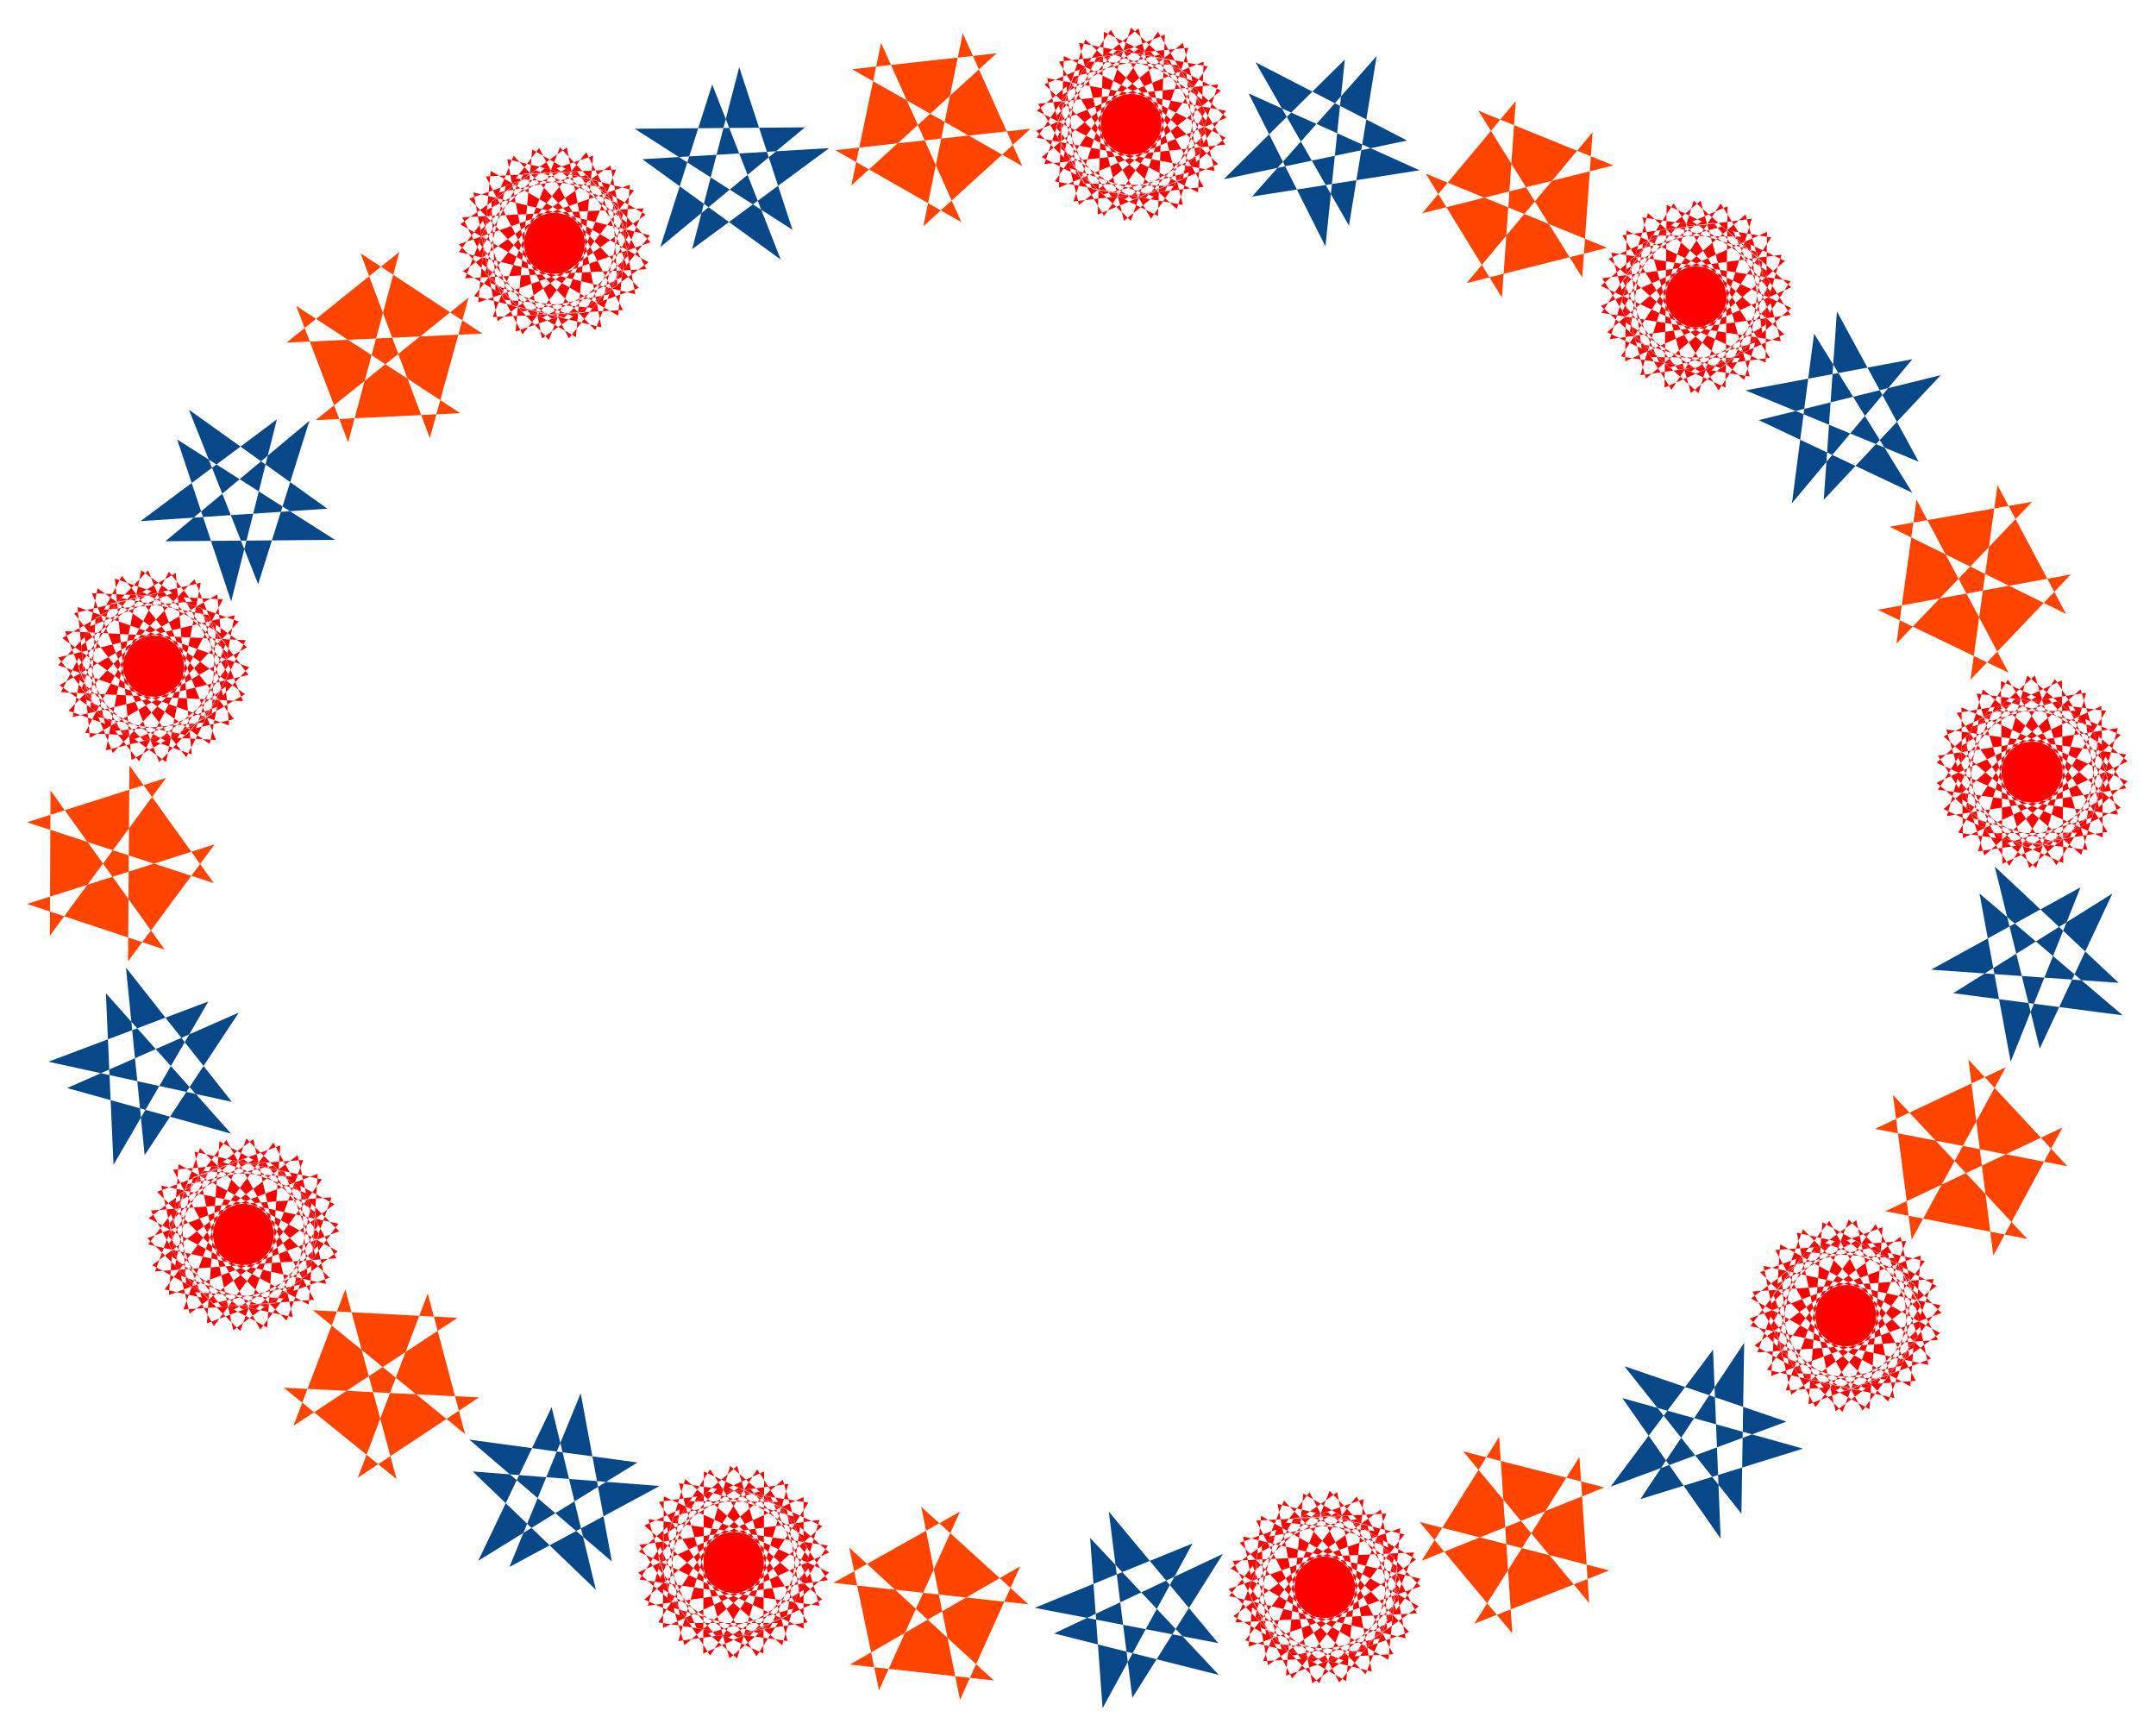 <svg xmlns="http://www.w3.org/2000/svg" width="493.465" height="397.307" fill-rule="evenodd" stroke-linecap="round" preserveAspectRatio="none" viewBox="0 0 3115 2508"><style>.brush1{fill:red}.pen1{stroke:none}.brush2{fill:#f40}.pen2{stroke:none}.brush3{fill:#084888}.pen3{stroke:none}</style><path d="m2940 976-100 89 19 128 122 54-2-264-120 56-18 128 101 87 72-253-132 20-52 118 73 112 140-224-132-17-83 98 39 128 197-174-122-55-108 71 2 133 238-111-101-87-124 37-36 129 259-40-73-112-128 1-71 113 260 36-38-128-124-36-100 89 240 108-1-134-109-69-120 57 199 171 37-129-85-97-132 21 144 220 71-112-54-118-132-18 76 252 100-88-19-127-122-55 2 264 121-57 18-127-103-88-71 254 132-19 52-118-73-112-140 222 132 19 84-98-39-128-198 173 121 56 109-72-2-133-238 111 102 87 123-37 37-129-260 40 72 112 129-1 71-113-260-36 38 128 124 36 100-89-240-107 1 133 109 70 120-58-199-171-37 129 85 97 132-20-144-220-72 112 55 117 132 17-76-252z" class="pen1 brush1"/><path d="m2985 887-99-186-39 281 145-152-279 51 189 91-133-250-29 208 196-205-206 36 255 126z" class="pen2 brush2"/><path d="m2589 727 174-208-241 45 250 103-118-217-19 272 169-180-263 65 222 105-142-230-32 245z" class="pen3 brush3"/><path d="m2350 333-1 133 107 71 122-54-197-175-38 128 82 98 132-17-139-223-73 112 52 117 131 21-71-254-102 86 17 128 121 56 3-262-122 53-19 128 99 89 77-252-132 17-55 117 71 113 144-220-131-21-85 97 35 128 201-170-120-57-109 69-2 133 240-107-99-88-124 34-39 129 261-35-71-113-129-2-73 112 259 41-35-129-124-38-101 87 238 111 1-133-107-71-121 54 196 175 38-128-82-99-132 18 139 224 74-112-53-118-131-20 70 254 103-87-17-128-121-57-3 264 122-54 19-127-99-89-77 252 132-18 55-116-71-114-144 221 131 20 85-97-36-128-200 170 120 57 109-68 2-134-240 107 99 89 124-36 38-127-259 34 70 114 129 1 73-111-259-41 36 129 123 38 101-87-238-112z" class="pen1 brush1"/><path d="m2331 239-195-79 150 241 15-210-182 218 203-51-262-107 110 179 20-284-135 162 276-69z" class="pen2 brush2"/><path d="m1915 356 28-270-175 173 265-56-219-113 135 236 40-245-180 203 242-38-247-111 111 221z" class="pen3 brush3"/><path d="m1500 150 66 115 130 4 75-109-258-47 33 130 121 41 104-85-234-118-4 134 104 73 123-51-192-180-42 127 81 101 132-15-134-227-75 110 48 120 131 23-64-255-104 84 14 128 118 59 10-262-123 50-23 127 97 92 83-250-132 13-57 116 67 114 150-216-131-24-87 95 32 129 205-165-119-60-110 66-5 134 242-101-97-91-124 32-42 126 261-28-68-115-129-5-75 110 257 48-32-130-122-41-103 84 233 118 6-134-106-74-122 52 191 180 43-127-81-101-132 15 133 227 76-110-49-119-131-25 65 257 104-85-14-129-119-59-9 264 123-51 22-128-97-91-83 251 132-15 58-115-68-115-149 216 131 24 87-94-33-130-204 165 119 61 110-66 5-133-242 100 96 92 125-32 42-127-260 28z" class="pen1 brush1"/><path d="m1440 77-209 23 246 140-86-192-57 279 155-141-282 31 182 104-116-259-43 206 210-191z" class="pen2 brush2"/><path d="m1128 375-99-253-75 235 209-173-246 2 228 146-77-235-68 263 198-146-270 16 200 145z" class="pen3 brush3"/><path d="m669 392 114 67 116-59 11-133-247 86 92 97 126-25 49-124-262 13 60 119 129 12 82-105-255-62 25 131 119 48 109-78-228-132-13 134 102 80 125-45-181-191-50 125 75 105 133-7-121-234-81 105 42 123 129 31-50-260-109 78 6 129 116 67 25-262-126 43-30 126 92 97 97-246-133 6-64 113 62 119 161-208-129-32-93 90 25 131 214-154-115-66-114 59-13 134 249-87-92-97-127 25-49 124 262-13-61-119-128-12-82 106 255 61-25-131-119-48-109 78 228 132 13-134-102-79-126 44 182 190 49-124-75-105-132 7 120 234 83-106-42-122-130-31 50 259 109-77-7-129-116-67-24 263 126-44 29-126-91-96-97 245 132-6 64-112-61-120-162 208 130 31 92-89-25-131-213 153z" class="pen1 brush1"/><path d="M577 364 414 495l283-13-176-116 100 267 56-203-221 177 209-10-237-155 75 197 74-275z" class="pen2 brush2"/><path d="M484 780 256 635l78 234 66-263-197 147 270-18-200-143 100 252 74-236-208 174 245-2z" class="pen3 brush3"/><path d="m153 1084 130-32 43-122-82-104-121 233 133 7 74-105-49-124-182 190 126 45 101-80-12-133L86 990l108 78 120-47 25-132-255 61 82 106 128-12 61-119-261-13 48 124 127 26 91-98-248-87 13 134 114 59 115-67-213-153-26 132 93 88 130-31-162-207-62 118 64 112 134 7-98-245-92 96 30 126 125 44-23-262-116 65-7 129 109 79 50-259-130 30-42 123 83 105 121-234-133-7-76 105 50 124 182-190-126-44-102 79 13 133 227-131-108-78-119 48-25 131 254-61-81-106-128 12-62 119 263 13-49-124-127-25-91 97 247 87-12-133-114-60-115 67 213 153 26-131-93-89-129 31 162 208 61-119-65-112-132-6 97 244 92-96-30-126-126-43 24 262 116-66 6-129-108-79-51 260z" class="pen1 brush1"/><path d="m73 1142-1 210 168-228-201 64 270 88-122-170-2 283 125-169-271 86 199 66-165-230z" class="pen2 brush2"/><path d="M345 1463 97 1572l237 66-181-203 11 248 137-236-231 87 265 58-153-194 27 271 136-206z" class="pen3 brush3"/><path d="m414 1908 47-125-78-104-133 11 126 231 80-107-45-121-130-29 56 258 107-80-10-129-117-64-18 263 125-47 26-126-94-94-91 247 133-9 62-114-65-118-157 212 131 29 90-92-29-131-210 159 118 64 112-63 9-133-246 93 95 94 126-27 45-126-261 19 64 118 128 9 79-108-256-55 28 130 121 45 106-80-230-126-10 133 103 77 125-46-187-187-46 126 77 103 134-10-127-231-80 107 45 121 131 28-57-257-106 79 9 130 117 63 19-263-126 46-26 128 94 94 91-247-132 9-62 113 65 118 156-212-129-28-92 92 30 130 209-158-117-64-112 62-10 133 246-92-94-95-125 27-47 126 262-19-64-118-128-8-80 106 257 57-29-131-120-45-107 81 231 125 10-133-104-77-125 47 187 186z" class="pen1 brush1"/><path d="m410 2005 163 132-74-274-75 197 237-156-209-11 220 179-54-203-101 266 175-116-282-14z" class="pen2 brush2"/><path d="m839 2013-103 251 217-117-270-21 178 171-64-264-106 222 230-142-243-33 206 176-45-243z" class="pen3 brush3"/><path d="m1184 2320-38-129-123-36-100 87 238 111v-134l-108-70-122 55 199 173 38-128-84-98-132 19 141 223 73-113-53-118-132-19 73 253 102-87-19-127-120-56-1 263 121-54 19-129-101-88-75 253 132-18 54-118-72-112-143 221 132 20 85-98-37-128-200 173 121 55 109-69v-134l-239 109 101 88 123-36 38-128-260 36 71 113h129l72-112-259-38 36 128 124 37 101-88-239-110-1 134 108 70 122-55-198-174-39 129 84 98 132-20-141-221-72 112 53 118 131 18-73-253-101 88 18 128 121 55 1-263-122 55-18 128 101 87 74-252-132 18-53 118 72 112 142-221-132-20-85 98 38 128 199-172-120-56-110 69v134l240-109-101-88-124 36-37 129 260-37-72-113-128-1-72 113 260 38z" class="pen1 brush1"/><path d="m1228 2405 208 23-209-192 43 206 117-258-183 103 282 31-155-141 56 279 87-193-246 142z" class="pen2 brush2"/><path d="m1602 2184 34 269 131-208-244 115 238 60-186-198 18 246 130-238-228 93 265 51-158-190z" class="pen3 brush3"/><path d="m2052 2292-92-97-126 25-49 124 262-13-61-119-128-12-82 106 255 61-25-131-120-48-108 78 228 132 13-134-102-80-126 45 182 190 49-124-75-105-132 7 120 234 82-105-42-123-129-30 50 259 108-79-6-128-115-67-25 263 125-44 31-126-93-97-96 246 132-7 65-112-62-119-161 208 129 32 93-90-26-131-213 154 115 66 114-59 12-134-248 88 92 96 127-25 49-124-262 12 61 120 128 12 82-106-256-61 26 132 119 47 109-78-228-131-13 132 102 80 125-44-181-190-50 124 75 105 133-7-121-234-82 106 42 121 130 32-50-259-109 77 6 129 116 67 25-263-126 44-30 126 92 96 97-245-133 6-64 113 61 119 162-208-128-31-94 89 25 131 214-153-116-67-114 59-12 134 248-87z" class="pen1 brush1"/><path d="m2130 2346 195-77-274-70 134 161-19-284-112 179 264-106-204-52 182 219-14-211-152 241z" class="pen2 brush2"/><path d="m2347 1974 169 213 4-247-150 226 235-73-261-73 142 203-11-273-148 198 254-94-234-80z" class="pen3 brush3"/><path d="m2781 1822-130-29-92 91 29 131 210-157-117-65-113 62-9 133 246-91-94-96-126 28-46 125 261-18-63-118-128-9-80 107 257 56-28-131-121-45-107 80 230 127 11-133-103-78-125 46 185 187 47-125-77-103-133 9 126 232 80-107-44-121-131-29 56 258 106-80-9-129-116-64-20 263 125-47 28-126-95-94-91 247 133-10 62-113-65-117-157 210 130 30 91-92-28-130-211 157 117 65 113-62 10-133-247 91 94 95 126-27 46-125-262 18 64 118 128 9 80-107-256-57 27 131 121 46 107-80-231-128-9 134 103 78 124-47-185-187-47 126 77 103 133-10-125-231-81 106 45 121 130 29-55-257-108 79 10 129 117 65 19-263-125 46-27 126 94 95 92-247-133 9-62 113 64 118 158-211z" class="pen1 brush1"/><path d="m2880 1814 100-185-256 121 205 40-194-208 27 209 136-249-189 89 278 54-143-154 36 283z" class="pen2 brush2"/><path d="m2790 1401 271 19-179-168 65 263 105-224-230 144 245 32-207-176 45 243 101-252-216 119z" class="pen3 brush3"/></svg>
